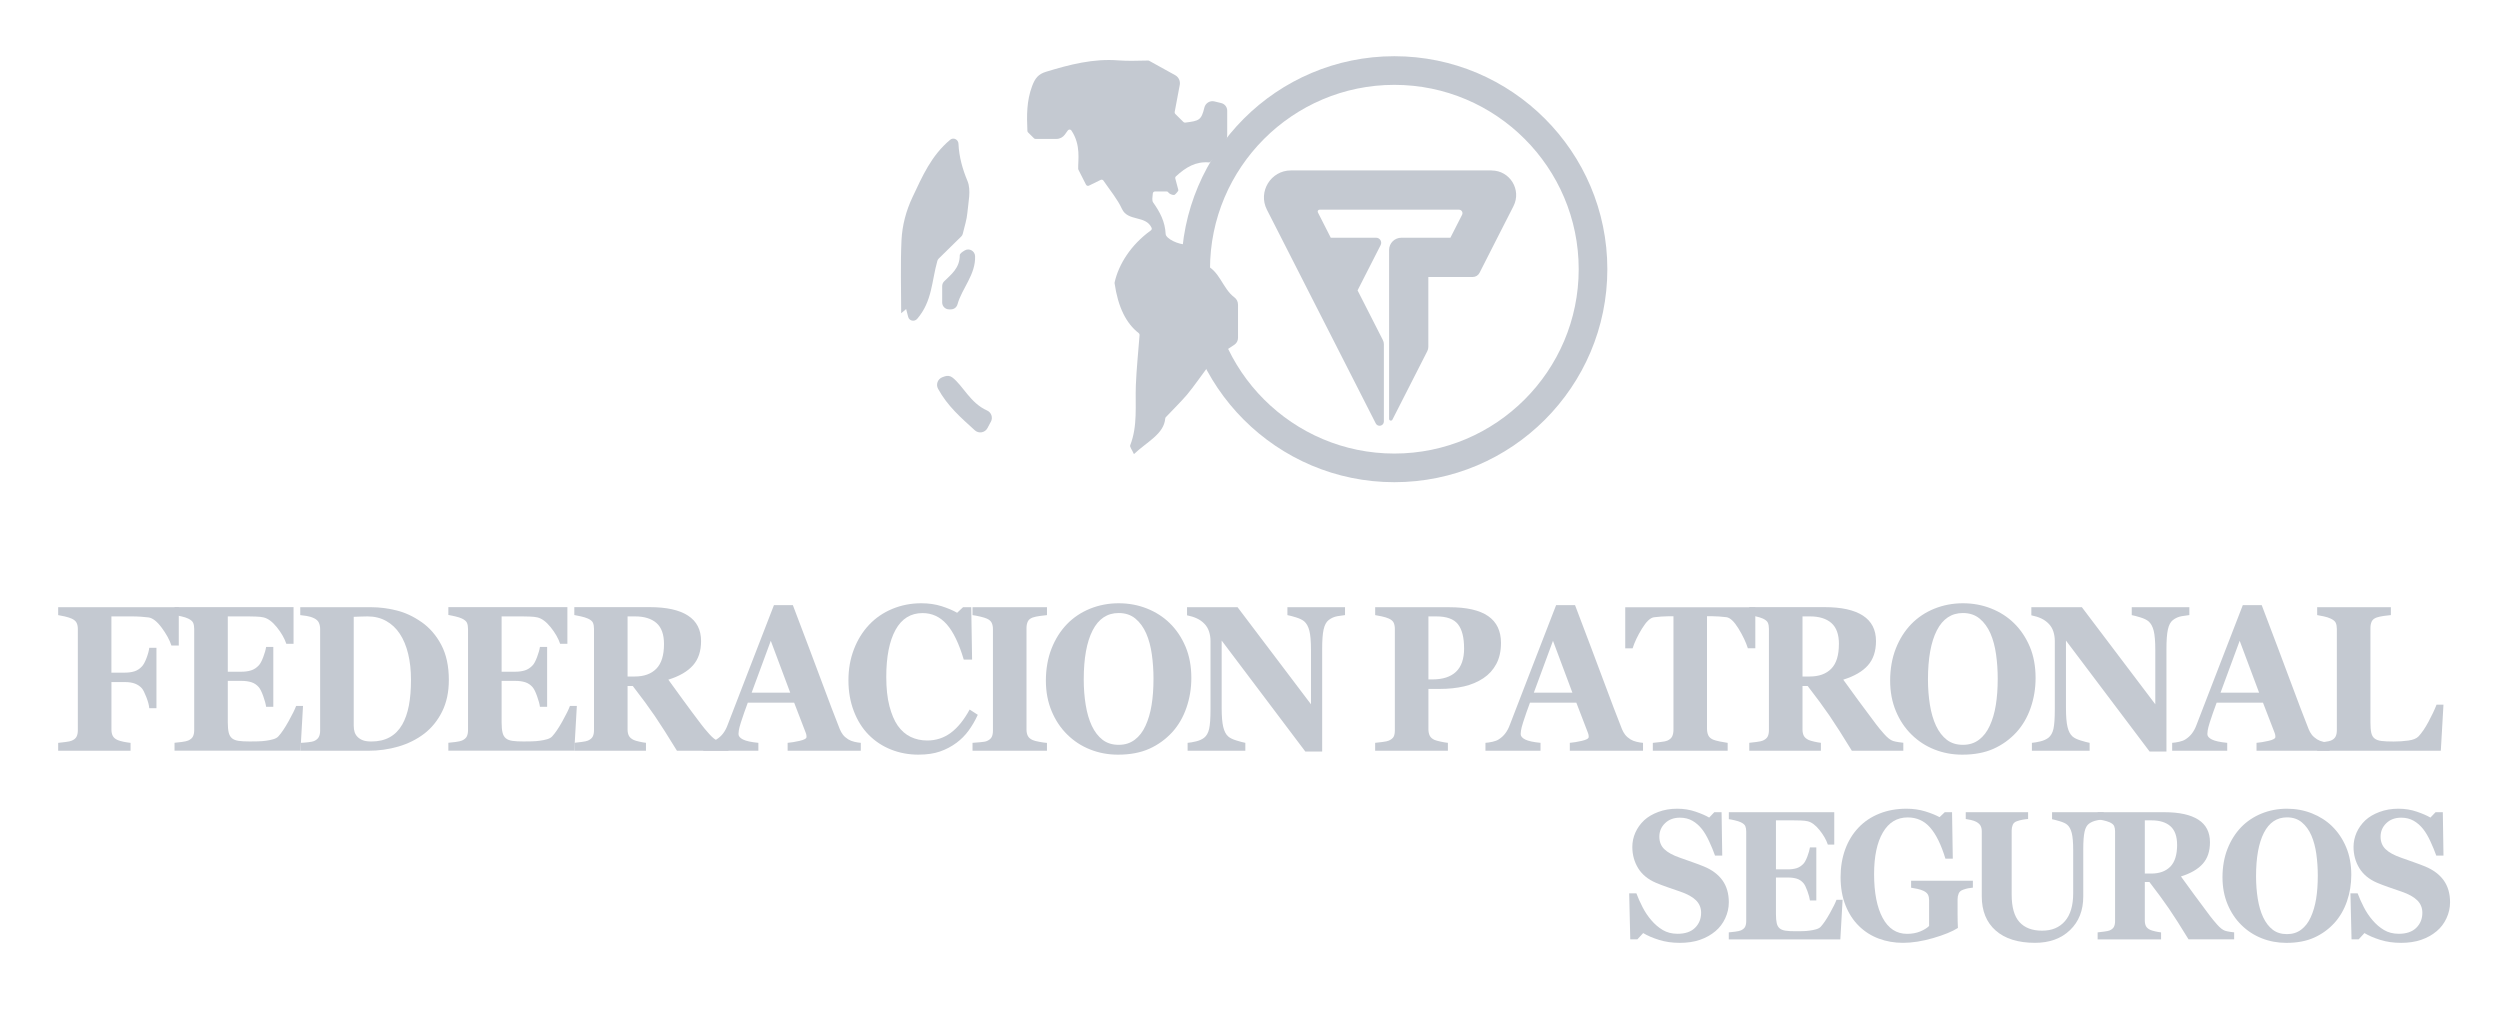 <svg width="171" height="70" viewBox="0 0 171 70" fill="none" xmlns="http://www.w3.org/2000/svg">
<path d="M12.229 44.155H11.725C11.601 43.773 11.379 43.369 11.062 42.938C10.746 42.509 10.445 42.273 10.161 42.232C10.031 42.213 9.86 42.198 9.643 42.183C9.427 42.168 9.229 42.162 9.049 42.162H7.62V46.009H8.533C8.793 46.009 9.017 45.977 9.207 45.915C9.397 45.853 9.564 45.74 9.711 45.58C9.818 45.465 9.924 45.273 10.025 45.002C10.127 44.733 10.187 44.5 10.21 44.308H10.701V48.439H10.21C10.193 48.232 10.125 47.98 10.008 47.68C9.892 47.383 9.792 47.185 9.711 47.089C9.585 46.943 9.427 46.834 9.233 46.76C9.039 46.687 8.806 46.653 8.535 46.653H7.622V49.905C7.622 50.071 7.652 50.214 7.711 50.33C7.769 50.449 7.88 50.545 8.044 50.618C8.138 50.66 8.269 50.697 8.435 50.733C8.601 50.767 8.766 50.793 8.93 50.812V51.352H3.979V50.812C4.103 50.799 4.27 50.778 4.477 50.754C4.684 50.729 4.829 50.697 4.91 50.66C5.064 50.596 5.174 50.505 5.234 50.391C5.294 50.276 5.324 50.127 5.324 49.948V43.022C5.324 42.866 5.298 42.729 5.243 42.61C5.189 42.494 5.078 42.394 4.91 42.317C4.79 42.262 4.63 42.211 4.432 42.164C4.234 42.119 4.082 42.089 3.979 42.074V41.534H12.229V44.155Z" fill="#C4C9D1"/>
<path d="M20.077 44.037H19.586C19.46 43.664 19.245 43.288 18.939 42.906C18.632 42.524 18.329 42.3 18.026 42.23C17.896 42.198 17.715 42.179 17.486 42.172C17.254 42.164 17.064 42.16 16.913 42.16H15.581V45.945H16.526C16.763 45.945 16.979 45.915 17.173 45.855C17.367 45.795 17.544 45.68 17.704 45.508C17.804 45.403 17.903 45.215 18.005 44.948C18.107 44.681 18.173 44.447 18.203 44.249H18.694V48.345H18.203C18.176 48.151 18.11 47.908 18.005 47.614C17.9 47.321 17.798 47.12 17.704 47.008C17.561 46.843 17.393 46.728 17.2 46.666C17.006 46.604 16.782 46.572 16.526 46.572H15.581V49.402C15.581 49.698 15.602 49.931 15.643 50.104C15.685 50.278 15.76 50.409 15.873 50.502C15.98 50.59 16.129 50.646 16.317 50.675C16.505 50.703 16.761 50.716 17.083 50.716C17.233 50.716 17.414 50.714 17.627 50.709C17.838 50.705 18.024 50.69 18.184 50.667C18.364 50.645 18.534 50.609 18.692 50.564C18.85 50.518 18.967 50.451 19.044 50.364C19.251 50.138 19.484 49.794 19.742 49.329C20 48.866 20.171 48.518 20.254 48.288H20.726L20.551 51.346H11.938V50.806C12.058 50.797 12.222 50.778 12.429 50.752C12.636 50.724 12.783 50.691 12.869 50.654C13.033 50.581 13.144 50.486 13.198 50.373C13.255 50.261 13.283 50.117 13.283 49.941V43.015C13.283 42.849 13.259 42.712 13.212 42.603C13.165 42.494 13.05 42.396 12.869 42.309C12.756 42.255 12.6 42.204 12.397 42.157C12.194 42.111 12.041 42.081 11.938 42.066V41.526H20.079V44.031L20.077 44.037Z" fill="#C4C9D1"/>
<path d="M28.825 42.542C29.386 42.934 29.839 43.457 30.184 44.11C30.528 44.763 30.701 45.561 30.701 46.508C30.701 47.338 30.547 48.06 30.238 48.678C29.93 49.293 29.521 49.798 29.011 50.189C28.494 50.581 27.906 50.872 27.248 51.064C26.589 51.256 25.9 51.352 25.179 51.352H20.552V50.812C20.689 50.808 20.862 50.793 21.069 50.771C21.276 50.748 21.413 50.72 21.483 50.688C21.637 50.618 21.747 50.526 21.807 50.407C21.867 50.291 21.897 50.148 21.897 49.982V43.022C21.897 42.866 21.869 42.723 21.812 42.597C21.756 42.471 21.647 42.367 21.483 42.288C21.319 42.209 21.146 42.157 20.962 42.129C20.777 42.1 20.636 42.081 20.538 42.074V41.534H25.424C25.945 41.534 26.504 41.605 27.101 41.748C27.696 41.891 28.27 42.157 28.823 42.544L28.825 42.542ZM27.504 49.579C27.714 49.21 27.869 48.772 27.967 48.262C28.064 47.752 28.111 47.165 28.111 46.5C28.111 45.836 28.047 45.256 27.918 44.722C27.788 44.187 27.598 43.73 27.347 43.352C27.097 42.974 26.785 42.68 26.412 42.473C26.039 42.266 25.614 42.162 25.14 42.162C24.989 42.162 24.818 42.166 24.626 42.174C24.434 42.181 24.291 42.187 24.195 42.191V49.641C24.195 49.807 24.216 49.954 24.257 50.08C24.299 50.206 24.368 50.319 24.468 50.415C24.568 50.511 24.688 50.586 24.833 50.639C24.978 50.692 25.166 50.718 25.399 50.718C25.887 50.718 26.305 50.622 26.655 50.428C27.005 50.234 27.287 49.95 27.502 49.577L27.504 49.579Z" fill="#C4C9D1"/>
<path d="M38.807 44.037H38.315C38.189 43.664 37.975 43.288 37.668 42.906C37.361 42.524 37.058 42.3 36.755 42.23C36.625 42.198 36.445 42.179 36.215 42.172C35.984 42.164 35.794 42.16 35.643 42.16H34.31V45.945H35.255C35.492 45.945 35.709 45.915 35.903 45.855C36.097 45.795 36.273 45.68 36.433 45.508C36.533 45.403 36.633 45.215 36.734 44.948C36.836 44.681 36.902 44.447 36.932 44.249H37.423V48.345H36.932C36.906 48.151 36.84 47.908 36.734 47.614C36.629 47.321 36.528 47.12 36.433 47.008C36.29 46.843 36.123 46.728 35.929 46.666C35.735 46.604 35.511 46.572 35.255 46.572H34.31V49.402C34.31 49.698 34.331 49.931 34.373 50.104C34.414 50.278 34.489 50.409 34.602 50.502C34.709 50.59 34.858 50.646 35.046 50.675C35.235 50.703 35.49 50.716 35.812 50.716C35.963 50.716 36.144 50.714 36.356 50.709C36.567 50.705 36.753 50.69 36.913 50.667C37.094 50.645 37.263 50.609 37.422 50.564C37.58 50.518 37.696 50.451 37.773 50.364C37.98 50.138 38.214 49.794 38.472 49.329C38.73 48.866 38.901 48.518 38.983 48.288H39.456L39.281 51.346H30.667V50.806C30.787 50.797 30.951 50.778 31.158 50.752C31.365 50.724 31.512 50.691 31.599 50.654C31.762 50.581 31.873 50.486 31.928 50.373C31.984 50.261 32.013 50.117 32.013 49.941V43.015C32.013 42.849 31.988 42.712 31.941 42.603C31.894 42.494 31.779 42.396 31.599 42.309C31.486 42.255 31.329 42.204 31.126 42.157C30.923 42.111 30.77 42.081 30.667 42.066V41.526H38.809V44.031L38.807 44.037Z" fill="#C4C9D1"/>
<path d="M49.826 51.35H46.303C45.695 50.355 45.189 49.56 44.786 48.969C44.383 48.379 43.883 47.697 43.282 46.922H42.926V49.903C42.926 50.069 42.957 50.21 43.015 50.325C43.073 50.439 43.184 50.537 43.348 50.614C43.429 50.652 43.559 50.69 43.734 50.729C43.909 50.769 44.058 50.795 44.184 50.808V51.348H39.285V50.808C39.409 50.795 39.575 50.774 39.78 50.75C39.985 50.725 40.13 50.693 40.216 50.656C40.38 50.582 40.491 50.488 40.546 50.375C40.602 50.263 40.63 50.119 40.63 49.943V43.017C40.63 42.851 40.606 42.712 40.559 42.601C40.512 42.49 40.397 42.394 40.216 42.311C40.079 42.251 39.915 42.2 39.727 42.159C39.539 42.117 39.392 42.087 39.283 42.068V41.528H44.434C45.586 41.528 46.461 41.72 47.057 42.106C47.654 42.492 47.953 43.073 47.953 43.852C47.953 44.539 47.769 45.093 47.4 45.51C47.031 45.928 46.468 46.254 45.714 46.489C46.007 46.896 46.35 47.366 46.739 47.901C47.129 48.435 47.535 48.983 47.959 49.54C48.093 49.72 48.275 49.941 48.507 50.2C48.738 50.462 48.941 50.622 49.118 50.68C49.218 50.712 49.344 50.74 49.497 50.763C49.649 50.786 49.758 50.801 49.824 50.804V51.345L49.826 51.35ZM45.418 44.052C45.418 43.397 45.247 42.919 44.904 42.616C44.562 42.315 44.073 42.162 43.438 42.162H42.926V46.273H43.418C44.052 46.273 44.543 46.096 44.893 45.74C45.243 45.384 45.418 44.822 45.418 44.052Z" fill="#C4C9D1"/>
<path d="M58.876 51.35H53.874V50.81C54.107 50.791 54.38 50.746 54.695 50.675C55.009 50.603 55.167 50.515 55.167 50.407C55.167 50.37 55.163 50.33 55.157 50.283C55.152 50.236 55.133 50.174 55.103 50.097L54.32 48.062H51.149C51.075 48.251 50.996 48.473 50.908 48.727C50.82 48.981 50.744 49.207 50.68 49.404C50.599 49.662 50.55 49.85 50.535 49.965C50.52 50.08 50.513 50.161 50.513 50.208C50.513 50.357 50.616 50.481 50.827 50.584C51.038 50.688 51.384 50.763 51.872 50.81V51.35H48.106V50.81C48.249 50.801 48.409 50.776 48.587 50.737C48.766 50.697 48.907 50.643 49.011 50.575C49.188 50.464 49.338 50.328 49.461 50.166C49.583 50.005 49.687 49.815 49.767 49.593C50.268 48.296 50.769 46.997 51.271 45.697C51.774 44.396 52.329 42.962 52.937 41.393H54.232C55.077 43.615 55.739 45.373 56.219 46.664C56.697 47.955 57.105 49.026 57.442 49.875C57.499 50.014 57.57 50.138 57.655 50.253C57.742 50.366 57.864 50.473 58.024 50.575C58.144 50.648 58.285 50.705 58.445 50.74C58.605 50.778 58.75 50.801 58.878 50.81V51.35H58.876ZM54.051 47.379L52.722 43.83L51.412 47.379H54.051Z" fill="#C4C9D1"/>
<path d="M62.834 51.619C62.16 51.619 61.53 51.503 60.945 51.269C60.358 51.036 59.847 50.697 59.411 50.255C58.984 49.82 58.647 49.284 58.402 48.644C58.156 48.004 58.033 47.302 58.033 46.534C58.033 45.766 58.157 45.066 58.406 44.417C58.654 43.768 59.002 43.207 59.45 42.731C59.891 42.264 60.42 41.903 61.037 41.647C61.654 41.391 62.315 41.263 63.017 41.263C63.525 41.263 63.99 41.331 64.407 41.464C64.825 41.598 65.179 41.748 65.469 41.914L65.87 41.534H66.433L66.491 45.117H65.921C65.597 44.022 65.209 43.216 64.758 42.704C64.306 42.191 63.755 41.935 63.103 41.935C62.294 41.935 61.677 42.317 61.255 43.081C60.834 43.845 60.621 44.918 60.621 46.299C60.621 47.08 60.693 47.746 60.837 48.298C60.982 48.849 61.17 49.295 61.404 49.632C61.654 49.984 61.95 50.242 62.29 50.404C62.631 50.567 63.007 50.65 63.421 50.65C64.024 50.65 64.562 50.475 65.034 50.125C65.507 49.775 65.936 49.244 66.323 48.533L66.88 48.892C66.694 49.299 66.483 49.662 66.246 49.982C66.009 50.304 65.734 50.579 65.424 50.808C65.083 51.062 64.707 51.26 64.295 51.403C63.882 51.546 63.397 51.617 62.836 51.617L62.834 51.619Z" fill="#C4C9D1"/>
<path d="M71.614 51.35H66.521V50.81C66.638 50.801 66.809 50.788 67.035 50.769C67.261 50.75 67.417 50.724 67.503 50.686C67.663 50.616 67.772 50.526 67.831 50.413C67.889 50.3 67.917 50.155 67.917 49.98V43.021C67.917 42.864 67.889 42.725 67.833 42.605C67.776 42.484 67.667 42.388 67.503 42.315C67.4 42.268 67.247 42.221 67.044 42.174C66.841 42.125 66.666 42.093 66.521 42.074V41.534H71.614V42.074C71.484 42.087 71.322 42.108 71.128 42.132C70.934 42.157 70.77 42.194 70.635 42.239C70.468 42.3 70.355 42.394 70.298 42.52C70.242 42.646 70.213 42.791 70.213 42.953V49.907C70.213 50.072 70.244 50.215 70.302 50.332C70.36 50.451 70.471 50.547 70.635 50.62C70.725 50.661 70.876 50.703 71.085 50.74C71.294 50.78 71.471 50.804 71.612 50.814V51.354L71.614 51.35Z" fill="#C4C9D1"/>
<path d="M80.011 42.625C80.465 43.068 80.824 43.604 81.09 44.231C81.355 44.857 81.487 45.572 81.487 46.376C81.487 47.091 81.374 47.771 81.15 48.416C80.926 49.062 80.602 49.619 80.179 50.084C79.734 50.567 79.211 50.946 78.613 51.215C78.012 51.484 77.299 51.619 76.471 51.619C75.803 51.619 75.171 51.503 74.574 51.267C73.977 51.032 73.454 50.692 73.001 50.244C72.553 49.805 72.195 49.273 71.934 48.646C71.67 48.019 71.538 47.319 71.538 46.549C71.538 45.779 71.666 45.019 71.924 44.366C72.18 43.713 72.534 43.154 72.982 42.689C73.426 42.232 73.953 41.882 74.565 41.633C75.176 41.387 75.826 41.263 76.516 41.263C77.207 41.263 77.847 41.383 78.449 41.622C79.051 41.861 79.573 42.196 80.011 42.625ZM78.349 49.653C78.543 49.233 78.684 48.757 78.769 48.224C78.856 47.694 78.899 47.093 78.899 46.423C78.899 45.855 78.861 45.301 78.786 44.763C78.711 44.225 78.583 43.745 78.4 43.325C78.214 42.906 77.969 42.567 77.662 42.313C77.356 42.059 76.974 41.931 76.516 41.931C75.735 41.931 75.142 42.326 74.736 43.118C74.329 43.911 74.128 45.031 74.128 46.476C74.128 47.091 74.173 47.671 74.262 48.215C74.35 48.761 74.489 49.237 74.679 49.643C74.873 50.054 75.12 50.373 75.417 50.603C75.715 50.831 76.082 50.946 76.516 50.946C76.951 50.946 77.31 50.831 77.617 50.599C77.924 50.368 78.167 50.052 78.349 49.651V49.653Z" fill="#C4C9D1"/>
<path d="M92.001 42.072C91.881 42.085 91.708 42.112 91.484 42.147C91.26 42.185 91.057 42.273 90.876 42.416C90.716 42.541 90.603 42.755 90.535 43.056C90.468 43.359 90.436 43.802 90.436 44.389V51.405H89.284L83.562 43.815V48.422C83.562 48.994 83.598 49.429 83.67 49.726C83.741 50.023 83.856 50.242 84.016 50.379C84.133 50.481 84.317 50.571 84.573 50.65C84.829 50.729 85.031 50.782 85.181 50.81V51.35H81.233V50.81C81.4 50.797 81.594 50.763 81.812 50.71C82.031 50.658 82.213 50.575 82.358 50.466C82.526 50.332 82.642 50.131 82.704 49.86C82.766 49.591 82.799 49.137 82.799 48.499V43.85C82.799 43.619 82.765 43.403 82.699 43.197C82.631 42.992 82.527 42.815 82.384 42.669C82.234 42.512 82.059 42.388 81.863 42.298C81.667 42.208 81.443 42.138 81.193 42.087V41.534H84.65L89.671 48.173V44.46C89.671 43.871 89.634 43.431 89.561 43.143C89.487 42.855 89.37 42.642 89.21 42.503C89.086 42.398 88.9 42.307 88.653 42.23C88.407 42.153 88.209 42.102 88.059 42.074V41.534H91.999V42.074L92.001 42.072Z" fill="#C4C9D1"/>
<path d="M102.667 43.988C102.667 44.541 102.559 45.017 102.347 45.416C102.134 45.815 101.839 46.139 101.464 46.389C101.076 46.647 100.632 46.835 100.134 46.95C99.635 47.065 99.076 47.123 98.455 47.123H97.704V49.884C97.704 50.05 97.734 50.195 97.792 50.317C97.851 50.439 97.962 50.537 98.125 50.611C98.212 50.648 98.351 50.686 98.545 50.727C98.739 50.769 98.903 50.797 99.036 50.81V51.35H94.06V50.81C94.184 50.797 94.352 50.776 94.559 50.752C94.766 50.727 94.911 50.695 94.994 50.658C95.161 50.584 95.272 50.494 95.327 50.389C95.382 50.283 95.408 50.135 95.408 49.946V43.021C95.408 42.859 95.382 42.719 95.331 42.603C95.278 42.484 95.167 42.386 94.994 42.309C94.873 42.255 94.712 42.204 94.512 42.16C94.311 42.117 94.162 42.087 94.062 42.074V41.534H99.129C100.316 41.534 101.202 41.735 101.788 42.14C102.375 42.544 102.669 43.16 102.669 43.99L102.667 43.988ZM100.143 44.342C100.143 43.604 100.004 43.056 99.725 42.699C99.447 42.341 98.952 42.162 98.24 42.162H97.704V46.472H97.977C98.684 46.472 99.223 46.299 99.591 45.949C99.96 45.601 100.145 45.064 100.145 44.34L100.143 44.342Z" fill="#C4C9D1"/>
<path d="M112.378 51.35H107.375V50.81C107.609 50.791 107.882 50.746 108.196 50.675C108.51 50.603 108.668 50.515 108.668 50.407C108.668 50.37 108.665 50.33 108.659 50.283C108.653 50.236 108.634 50.174 108.604 50.097L107.821 48.062H104.65C104.577 48.251 104.498 48.473 104.409 48.727C104.321 48.981 104.246 49.207 104.182 49.404C104.101 49.662 104.052 49.85 104.037 49.965C104.022 50.08 104.014 50.161 104.014 50.208C104.014 50.357 104.118 50.481 104.327 50.584C104.535 50.688 104.884 50.763 105.371 50.81V51.35H101.605V50.81C101.748 50.801 101.908 50.776 102.087 50.737C102.266 50.697 102.407 50.643 102.51 50.575C102.687 50.464 102.838 50.328 102.96 50.166C103.083 50.005 103.186 49.815 103.267 49.593C103.768 48.296 104.268 46.997 104.771 45.697C105.273 44.396 105.828 42.962 106.438 41.393H107.733C108.578 43.615 109.24 45.373 109.72 46.664C110.198 47.955 110.607 49.026 110.944 49.875C111 50.014 111.072 50.138 111.158 50.253C111.245 50.366 111.367 50.473 111.527 50.575C111.648 50.648 111.789 50.705 111.949 50.74C112.109 50.778 112.252 50.801 112.382 50.81V51.35H112.378ZM107.552 47.379L106.224 43.83L104.914 47.379H107.552Z" fill="#C4C9D1"/>
<path d="M120.058 44.342H119.554C119.42 43.922 119.206 43.472 118.912 42.992C118.617 42.512 118.346 42.255 118.095 42.217C117.958 42.198 117.787 42.183 117.585 42.168C117.382 42.155 117.209 42.147 117.062 42.147H116.759V49.848C116.759 50.014 116.787 50.161 116.844 50.289C116.9 50.417 117.009 50.517 117.175 50.59C117.275 50.631 117.427 50.675 117.638 50.718C117.847 50.761 118.026 50.793 118.172 50.812V51.352H113.053V50.812C113.178 50.799 113.355 50.778 113.58 50.754C113.806 50.729 113.961 50.697 114.043 50.66C114.211 50.586 114.324 50.486 114.38 50.362C114.437 50.238 114.465 50.089 114.465 49.92V42.151H114.162C114.015 42.151 113.84 42.159 113.639 42.172C113.435 42.185 113.266 42.202 113.129 42.221C112.878 42.258 112.607 42.516 112.312 42.996C112.016 43.476 111.804 43.926 111.67 44.346H111.166V41.536H120.064V44.346L120.058 44.342Z" fill="#C4C9D1"/>
<path d="M130.189 51.35H126.666C126.058 50.355 125.552 49.56 125.149 48.969C124.746 48.379 124.244 47.697 123.645 46.922H123.291V49.903C123.291 50.069 123.322 50.21 123.38 50.325C123.438 50.439 123.549 50.537 123.713 50.614C123.794 50.652 123.924 50.69 124.099 50.729C124.274 50.769 124.423 50.795 124.549 50.808V51.348H119.65V50.808C119.774 50.795 119.94 50.774 120.145 50.75C120.35 50.725 120.495 50.693 120.581 50.656C120.745 50.582 120.856 50.488 120.911 50.375C120.967 50.263 120.995 50.119 120.995 49.943V43.017C120.995 42.851 120.971 42.712 120.924 42.601C120.877 42.49 120.762 42.394 120.581 42.311C120.444 42.251 120.28 42.2 120.092 42.159C119.904 42.117 119.757 42.087 119.648 42.068V41.528H124.799C125.951 41.528 126.826 41.72 127.422 42.106C128.019 42.492 128.318 43.073 128.318 43.852C128.318 44.539 128.134 45.093 127.765 45.51C127.396 45.928 126.833 46.254 126.079 46.489C126.372 46.896 126.713 47.366 127.104 47.901C127.496 48.435 127.902 48.983 128.324 49.54C128.458 49.72 128.64 49.941 128.87 50.2C129.099 50.46 129.304 50.622 129.481 50.68C129.581 50.712 129.707 50.74 129.86 50.763C130.012 50.786 130.121 50.801 130.187 50.804V51.345L130.189 51.35ZM125.783 44.052C125.783 43.397 125.612 42.919 125.269 42.616C124.927 42.315 124.438 42.162 123.803 42.162H123.291V46.273H123.783C124.417 46.273 124.908 46.096 125.258 45.74C125.608 45.384 125.781 44.822 125.781 44.052H125.783Z" fill="#C4C9D1"/>
<path d="M137.758 42.625C138.212 43.068 138.571 43.604 138.837 44.231C139.102 44.857 139.234 45.572 139.234 46.376C139.234 47.091 139.121 47.771 138.897 48.416C138.673 49.062 138.349 49.619 137.926 50.084C137.482 50.567 136.959 50.946 136.36 51.215C135.76 51.484 135.046 51.619 134.218 51.619C133.55 51.619 132.918 51.503 132.321 51.267C131.725 51.032 131.202 50.692 130.748 50.244C130.3 49.805 129.942 49.273 129.681 48.646C129.417 48.019 129.286 47.319 129.286 46.549C129.286 45.779 129.414 45.019 129.671 44.366C129.927 43.713 130.281 43.154 130.729 42.689C131.173 42.232 131.7 41.882 132.312 41.633C132.924 41.387 133.573 41.263 134.264 41.263C134.954 41.263 135.594 41.383 136.196 41.622C136.799 41.861 137.32 42.196 137.758 42.625ZM136.095 49.653C136.289 49.233 136.43 48.757 136.514 48.224C136.601 47.694 136.644 47.093 136.644 46.423C136.644 45.855 136.607 45.301 136.531 44.763C136.456 44.225 136.328 43.745 136.146 43.325C135.959 42.906 135.715 42.567 135.408 42.313C135.101 42.059 134.719 41.931 134.262 41.931C133.481 41.931 132.888 42.326 132.481 43.118C132.075 43.911 131.873 45.031 131.873 46.476C131.873 47.091 131.919 47.671 132.007 48.215C132.095 48.761 132.235 49.237 132.425 49.643C132.619 50.054 132.865 50.373 133.163 50.603C133.46 50.831 133.827 50.946 134.262 50.946C134.696 50.946 135.056 50.831 135.363 50.599C135.669 50.368 135.912 50.052 136.095 49.651V49.653Z" fill="#C4C9D1"/>
<path d="M149.749 42.072C149.628 42.085 149.455 42.112 149.231 42.147C149.007 42.185 148.804 42.273 148.623 42.416C148.463 42.541 148.35 42.755 148.284 43.056C148.217 43.359 148.185 43.802 148.185 44.389V51.405H147.033L141.312 43.815V48.422C141.312 48.994 141.347 49.429 141.419 49.726C141.49 50.023 141.605 50.242 141.765 50.379C141.882 50.481 142.066 50.571 142.322 50.65C142.578 50.729 142.78 50.782 142.93 50.81V51.35H138.982V50.81C139.149 50.797 139.343 50.763 139.561 50.71C139.78 50.658 139.962 50.575 140.109 50.466C140.277 50.332 140.393 50.131 140.455 49.86C140.517 49.591 140.549 49.137 140.549 48.499V43.85C140.549 43.619 140.516 43.403 140.45 43.197C140.384 42.992 140.278 42.815 140.135 42.669C139.985 42.512 139.81 42.388 139.614 42.298C139.418 42.208 139.194 42.138 138.944 42.087V41.534H142.401L147.422 48.173V44.46C147.422 43.871 147.385 43.431 147.313 43.143C147.24 42.855 147.123 42.642 146.963 42.503C146.839 42.398 146.653 42.307 146.406 42.23C146.16 42.155 145.962 42.102 145.811 42.074V41.534H149.752V42.074L149.749 42.072Z" fill="#C4C9D1"/>
<path d="M159.348 51.35H154.346V50.81C154.579 50.791 154.852 50.746 155.167 50.675C155.481 50.603 155.637 50.515 155.637 50.407C155.637 50.37 155.633 50.33 155.628 50.283C155.622 50.236 155.603 50.174 155.573 50.097L154.788 48.062H151.619C151.546 48.251 151.465 48.473 151.378 48.727C151.29 48.981 151.214 49.207 151.15 49.404C151.07 49.662 151.021 49.85 151.006 49.965C150.991 50.08 150.983 50.161 150.983 50.208C150.983 50.357 151.088 50.481 151.297 50.584C151.506 50.688 151.854 50.763 152.342 50.81V51.35H148.576V50.81C148.717 50.801 148.879 50.776 149.058 50.737C149.237 50.697 149.378 50.643 149.481 50.575C149.658 50.464 149.809 50.328 149.931 50.166C150.053 50.005 150.157 49.815 150.238 49.593C150.738 48.296 151.239 46.997 151.741 45.697C152.244 44.396 152.799 42.962 153.407 41.393H154.702C155.547 43.615 156.209 45.373 156.689 46.664C157.167 47.955 157.576 49.026 157.913 49.875C157.969 50.014 158.039 50.138 158.125 50.253C158.212 50.366 158.334 50.473 158.494 50.575C158.614 50.648 158.756 50.705 158.914 50.74C159.074 50.778 159.219 50.801 159.348 50.81V51.35ZM154.523 47.379L153.194 43.83L151.884 47.379H154.523Z" fill="#C4C9D1"/>
<path d="M167.133 48.202L166.952 51.35H158.494V50.81C158.645 50.797 158.822 50.774 159.025 50.744C159.228 50.714 159.362 50.686 159.426 50.658C159.58 50.594 159.689 50.503 159.749 50.389C159.81 50.274 159.84 50.125 159.84 49.946V43.02C159.84 42.855 159.815 42.718 159.768 42.608C159.721 42.499 159.606 42.401 159.426 42.315C159.292 42.251 159.13 42.198 158.944 42.159C158.756 42.119 158.607 42.091 158.494 42.072V41.532H163.536V42.072C163.399 42.085 163.235 42.106 163.047 42.13C162.858 42.155 162.697 42.193 162.559 42.238C162.392 42.298 162.279 42.392 162.222 42.518C162.166 42.644 162.138 42.789 162.138 42.951V49.406C162.138 49.711 162.157 49.95 162.196 50.125C162.236 50.3 162.311 50.43 162.422 50.513C162.535 50.601 162.691 50.658 162.89 50.682C163.092 50.707 163.369 50.72 163.722 50.72C164.076 50.72 164.404 50.699 164.729 50.654C165.055 50.609 165.29 50.515 165.431 50.366C165.651 50.131 165.877 49.8 166.107 49.372C166.338 48.947 166.521 48.556 166.66 48.2H167.133V48.202Z" fill="#C4C9D1"/>
<path d="M114.875 64.49C114.378 64.49 113.915 64.424 113.484 64.291C113.053 64.157 112.69 64.001 112.393 63.822L111.997 64.251H111.51L111.437 61.106H111.93C112.041 61.406 112.182 61.72 112.353 62.053C112.524 62.386 112.724 62.682 112.95 62.943C113.183 63.218 113.445 63.44 113.733 63.613C114.021 63.785 114.359 63.871 114.745 63.871C115.265 63.871 115.663 63.736 115.94 63.463C116.217 63.19 116.356 62.847 116.356 62.435C116.356 62.096 116.239 61.81 116.004 61.579C115.769 61.347 115.406 61.148 114.913 60.98C114.591 60.869 114.297 60.768 114.028 60.674C113.759 60.58 113.505 60.484 113.268 60.384C112.722 60.151 112.315 59.817 112.05 59.385C111.785 58.95 111.651 58.466 111.651 57.93C111.651 57.591 111.719 57.264 111.858 56.951C111.997 56.639 112.197 56.356 112.46 56.106C112.713 55.873 113.036 55.683 113.43 55.536C113.823 55.389 114.252 55.316 114.713 55.316C115.174 55.316 115.586 55.383 115.98 55.519C116.373 55.654 116.684 55.788 116.907 55.923L117.258 55.556H117.756L117.801 58.523H117.308C117.194 58.203 117.06 57.877 116.904 57.542C116.749 57.209 116.586 56.93 116.413 56.71C116.224 56.473 116.01 56.283 115.765 56.142C115.52 56.001 115.234 55.929 114.905 55.929C114.493 55.929 114.154 56.053 113.893 56.304C113.631 56.554 113.499 56.863 113.499 57.231C113.499 57.58 113.612 57.864 113.84 58.084C114.068 58.306 114.421 58.5 114.903 58.667C115.185 58.769 115.475 58.873 115.769 58.974C116.062 59.076 116.326 59.176 116.554 59.27C117.109 59.499 117.529 59.816 117.818 60.218C118.106 60.621 118.251 61.122 118.251 61.718C118.251 62.095 118.168 62.46 118.005 62.812C117.841 63.164 117.619 63.455 117.34 63.689C117.035 63.947 116.682 64.144 116.281 64.283C115.88 64.423 115.411 64.492 114.877 64.492L114.875 64.49Z" fill="#C4C9D1"/>
<path d="M125.461 57.773H125.025C124.914 57.444 124.724 57.109 124.451 56.772C124.18 56.434 123.911 56.236 123.643 56.174C123.529 56.146 123.369 56.129 123.165 56.121C122.96 56.115 122.793 56.112 122.657 56.112H121.475V59.464H122.313C122.524 59.464 122.714 59.437 122.887 59.385C123.06 59.332 123.216 59.228 123.357 59.078C123.446 58.984 123.534 58.818 123.625 58.581C123.715 58.344 123.773 58.137 123.8 57.962H124.236V61.59H123.8C123.777 61.419 123.719 61.203 123.625 60.945C123.531 60.685 123.442 60.506 123.357 60.408C123.231 60.261 123.083 60.16 122.91 60.105C122.738 60.051 122.539 60.023 122.313 60.023H121.475V62.529C121.475 62.791 121.494 62.998 121.53 63.152C121.566 63.307 121.634 63.423 121.733 63.504C121.829 63.581 121.959 63.632 122.127 63.658C122.294 63.685 122.52 63.696 122.806 63.696C122.94 63.696 123.1 63.694 123.288 63.691C123.476 63.687 123.64 63.674 123.781 63.653C123.941 63.632 124.091 63.602 124.231 63.561C124.37 63.519 124.475 63.461 124.543 63.384C124.726 63.184 124.933 62.877 125.162 62.467C125.392 62.057 125.542 61.75 125.616 61.545H126.034L125.879 64.253H118.248V63.775C118.355 63.768 118.5 63.751 118.684 63.726C118.867 63.702 118.997 63.674 119.074 63.64C119.219 63.574 119.317 63.491 119.366 63.391C119.415 63.291 119.441 63.164 119.441 63.007V56.872C119.441 56.725 119.42 56.603 119.379 56.507C119.337 56.411 119.236 56.324 119.076 56.245C118.976 56.196 118.837 56.151 118.658 56.11C118.479 56.068 118.344 56.042 118.252 56.031V55.553H125.463V57.772L125.461 57.773Z" fill="#C4C9D1"/>
<path d="M134.941 60.715C134.822 60.726 134.717 60.741 134.625 60.758C134.532 60.775 134.418 60.807 134.28 60.856C134.124 60.909 134.021 60.997 133.972 61.12C133.923 61.242 133.898 61.37 133.898 61.505V62.516C133.898 62.721 133.9 62.885 133.904 63.009C133.908 63.133 133.913 63.288 133.921 63.472C133.539 63.717 132.974 63.948 132.227 64.165C131.48 64.381 130.793 64.49 130.166 64.49C129.577 64.49 129.026 64.394 128.51 64.202C127.994 64.01 127.541 63.722 127.151 63.339C126.762 62.958 126.455 62.486 126.231 61.921C126.007 61.357 125.896 60.711 125.896 59.983C125.896 59.304 126.001 58.677 126.21 58.099C126.421 57.523 126.724 57.026 127.121 56.609C127.511 56.196 127.985 55.877 128.546 55.653C129.107 55.427 129.726 55.316 130.407 55.316C130.87 55.316 131.297 55.378 131.691 55.5C132.084 55.622 132.41 55.754 132.666 55.893L133.021 55.556H133.52L133.571 58.731H133.066C132.777 57.777 132.428 57.07 132.024 56.607C131.619 56.144 131.107 55.912 130.486 55.912C129.752 55.912 129.186 56.257 128.787 56.944C128.388 57.63 128.188 58.577 128.188 59.783C128.188 61.063 128.384 62.065 128.775 62.789C129.167 63.514 129.722 63.875 130.441 63.875C130.778 63.875 131.077 63.82 131.339 63.713C131.6 63.606 131.804 63.48 131.95 63.337V61.571C131.95 61.425 131.926 61.3 131.875 61.201C131.824 61.101 131.726 61.014 131.578 60.939C131.463 60.883 131.32 60.836 131.149 60.798C130.977 60.76 130.834 60.734 130.72 60.719V60.241H134.945V60.719L134.941 60.715Z" fill="#C4C9D1"/>
<path d="M143.894 56.033C143.783 56.044 143.623 56.072 143.416 56.115C143.209 56.159 143.032 56.232 142.89 56.339C142.746 56.441 142.642 56.626 142.584 56.891C142.525 57.156 142.495 57.555 142.495 58.086V61.321C142.495 62.273 142.194 63.039 141.59 63.619C140.986 64.199 140.188 64.489 139.194 64.489C138.037 64.489 137.139 64.208 136.505 63.649C135.871 63.088 135.553 62.309 135.553 61.308V56.859C135.553 56.716 135.526 56.593 135.475 56.492C135.425 56.39 135.325 56.298 135.18 56.215C135.08 56.163 134.958 56.119 134.813 56.087C134.668 56.055 134.549 56.033 134.457 56.02V55.555H138.722V56.02C138.6 56.027 138.475 56.044 138.349 56.067C138.223 56.089 138.095 56.123 137.965 56.168C137.82 56.217 137.723 56.298 137.674 56.413C137.625 56.528 137.598 56.656 137.598 56.799V61.188C137.598 62.049 137.775 62.676 138.131 63.069C138.485 63.461 139 63.658 139.676 63.658C140.352 63.658 140.862 63.442 141.24 63.009C141.618 62.576 141.806 61.938 141.806 61.097V58.15C141.806 57.627 141.773 57.235 141.707 56.976C141.639 56.716 141.537 56.529 141.4 56.415C141.3 56.324 141.127 56.243 140.881 56.17C140.634 56.097 140.461 56.051 140.361 56.035V55.556H143.892V56.035L143.894 56.033Z" fill="#C4C9D1"/>
<path d="M152.818 64.251H149.696C149.157 63.369 148.709 62.667 148.352 62.144C147.994 61.62 147.55 61.016 147.019 60.329H146.705V62.972C146.705 63.118 146.732 63.243 146.782 63.346C146.833 63.45 146.933 63.534 147.078 63.604C147.151 63.638 147.264 63.67 147.418 63.706C147.573 63.741 147.706 63.764 147.817 63.775V64.253H143.478V63.775C143.589 63.764 143.733 63.745 143.916 63.722C144.099 63.7 144.227 63.672 144.304 63.64C144.449 63.574 144.547 63.491 144.595 63.391C144.644 63.291 144.671 63.164 144.671 63.007V56.872C144.671 56.725 144.65 56.603 144.609 56.505C144.567 56.407 144.466 56.321 144.306 56.247C144.183 56.194 144.038 56.149 143.873 56.112C143.707 56.074 143.575 56.048 143.479 56.033V55.555H148.043C149.063 55.555 149.839 55.726 150.368 56.067C150.896 56.407 151.162 56.923 151.162 57.614C151.162 58.223 150.998 58.713 150.671 59.081C150.343 59.45 149.846 59.74 149.176 59.949C149.436 60.309 149.739 60.724 150.085 61.199C150.432 61.673 150.791 62.157 151.165 62.652C151.284 62.812 151.446 63.005 151.649 63.237C151.854 63.468 152.035 63.61 152.191 63.662C152.28 63.691 152.391 63.715 152.526 63.736C152.662 63.756 152.758 63.77 152.816 63.773V64.251H152.818ZM148.913 57.785C148.913 57.205 148.76 56.782 148.457 56.513C148.154 56.245 147.721 56.112 147.159 56.112H146.705V59.752H147.142C147.705 59.752 148.139 59.593 148.45 59.279C148.758 58.965 148.915 58.466 148.915 57.783L148.913 57.785Z" fill="#C4C9D1"/>
<path d="M159.522 56.524C159.922 56.915 160.241 57.39 160.476 57.947C160.711 58.504 160.828 59.136 160.828 59.847C160.828 60.482 160.728 61.084 160.53 61.656C160.331 62.228 160.045 62.719 159.67 63.133C159.277 63.562 158.814 63.896 158.283 64.135C157.753 64.374 157.12 64.492 156.386 64.492C155.793 64.492 155.234 64.389 154.706 64.18C154.177 63.971 153.714 63.67 153.313 63.273C152.916 62.885 152.6 62.413 152.368 61.858C152.135 61.302 152.018 60.683 152.018 60C152.018 59.317 152.131 58.645 152.359 58.065C152.586 57.487 152.899 56.992 153.296 56.578C153.689 56.174 154.156 55.863 154.698 55.643C155.238 55.425 155.814 55.316 156.426 55.316C157.037 55.316 157.604 55.423 158.136 55.634C158.669 55.846 159.132 56.142 159.522 56.522V56.524ZM158.05 62.748C158.221 62.375 158.345 61.953 158.423 61.483C158.5 61.012 158.537 60.48 158.537 59.887C158.537 59.385 158.503 58.893 158.438 58.417C158.372 57.941 158.257 57.516 158.097 57.143C157.933 56.77 157.715 56.471 157.444 56.247C157.173 56.021 156.834 55.908 156.429 55.908C155.737 55.908 155.212 56.26 154.852 56.961C154.493 57.663 154.314 58.654 154.314 59.934C154.314 60.478 154.354 60.992 154.431 61.475C154.51 61.959 154.632 62.381 154.8 62.74C154.971 63.103 155.189 63.388 155.453 63.591C155.716 63.794 156.042 63.894 156.428 63.894C156.813 63.894 157.131 63.792 157.402 63.587C157.673 63.382 157.89 63.102 158.05 62.746V62.748Z" fill="#C4C9D1"/>
<path d="M164.21 64.49C163.713 64.49 163.25 64.424 162.819 64.291C162.39 64.159 162.025 64.001 161.727 63.822L161.332 64.251H160.845L160.77 61.106H161.263C161.374 61.406 161.515 61.72 161.686 62.053C161.857 62.386 162.057 62.682 162.283 62.943C162.516 63.218 162.778 63.44 163.066 63.613C163.354 63.785 163.692 63.871 164.078 63.871C164.598 63.871 164.996 63.736 165.273 63.463C165.55 63.19 165.689 62.847 165.689 62.435C165.689 62.096 165.572 61.81 165.337 61.579C165.102 61.347 164.739 61.148 164.246 60.98C163.924 60.869 163.628 60.768 163.359 60.674C163.09 60.58 162.836 60.484 162.599 60.384C162.053 60.151 161.647 59.817 161.381 59.385C161.116 58.95 160.982 58.466 160.982 57.93C160.982 57.591 161.052 57.264 161.189 56.951C161.327 56.639 161.528 56.356 161.791 56.106C162.044 55.873 162.367 55.683 162.761 55.536C163.154 55.389 163.583 55.316 164.044 55.316C164.505 55.316 164.917 55.383 165.311 55.519C165.704 55.654 166.015 55.788 166.24 55.923L166.591 55.556H167.089L167.134 58.523H166.641C166.527 58.203 166.393 57.877 166.237 57.542C166.081 57.207 165.919 56.93 165.746 56.71C165.559 56.473 165.343 56.283 165.098 56.142C164.853 56.001 164.567 55.929 164.238 55.929C163.826 55.929 163.487 56.053 163.226 56.304C162.964 56.554 162.832 56.863 162.832 57.231C162.832 57.58 162.947 57.864 163.173 58.084C163.401 58.306 163.754 58.5 164.236 58.667C164.518 58.769 164.808 58.873 165.102 58.974C165.395 59.076 165.657 59.176 165.887 59.27C166.44 59.499 166.862 59.816 167.151 60.218C167.439 60.621 167.584 61.122 167.584 61.718C167.584 62.095 167.501 62.46 167.338 62.812C167.174 63.164 166.952 63.455 166.673 63.689C166.367 63.947 166.015 64.144 165.612 64.283C165.211 64.423 164.742 64.492 164.208 64.492L164.21 64.49Z" fill="#C4C9D1"/>
<path d="M82.755 24.814C82.766 24.859 82.757 24.904 82.729 24.942C82.328 25.473 81.603 26.514 81.201 26.986C80.787 27.471 80.327 27.919 79.742 28.535C79.719 28.559 79.706 28.591 79.703 28.623C79.61 29.694 78.472 30.2 77.561 31.061C77.427 30.756 77.263 30.566 77.307 30.454C77.828 29.12 77.64 27.727 77.692 26.354C77.734 25.266 77.849 24.18 77.947 22.915C77.95 22.866 77.93 22.817 77.89 22.787C77.026 22.117 76.475 21.009 76.238 19.377C76.234 19.356 76.236 19.336 76.24 19.315C76.514 18.084 77.352 16.744 78.716 15.762C78.773 15.722 78.797 15.645 78.769 15.583C78.37 14.708 77.145 15.169 76.74 14.286C76.433 13.62 75.942 13.037 75.476 12.355C75.434 12.293 75.353 12.271 75.285 12.305L74.484 12.698C74.41 12.734 74.32 12.704 74.282 12.63L73.765 11.612C73.754 11.591 73.748 11.57 73.748 11.548C73.729 10.972 73.953 9.922 73.283 8.924C73.225 8.838 73.097 8.842 73.037 8.924L72.837 9.205C72.703 9.391 72.489 9.502 72.261 9.502H70.831C70.791 9.502 70.755 9.489 70.727 9.461C70.616 9.352 70.469 9.205 70.319 9.056C70.293 9.03 70.276 8.994 70.274 8.955C70.227 7.918 70.215 6.905 70.599 5.883C70.803 5.343 71.025 5.068 71.552 4.908C73.168 4.415 74.785 3.994 76.505 4.131C77.201 4.187 77.907 4.142 78.532 4.14C78.558 4.14 78.583 4.146 78.605 4.159L80.382 5.142C80.619 5.273 80.745 5.542 80.696 5.808L80.348 7.658C80.339 7.707 80.354 7.758 80.389 7.793L80.947 8.345C80.978 8.377 81.027 8.392 81.075 8.386C82.021 8.266 82.17 8.226 82.379 7.36C82.452 7.054 82.759 6.862 83.066 6.937L83.532 7.05C83.771 7.108 83.941 7.321 83.941 7.568V9.18C83.95 10.033 83.265 10.475 82.814 11.055C82.783 11.094 82.736 11.113 82.687 11.109C81.81 11.034 81.121 11.426 80.435 12.062C80.393 12.099 80.376 12.16 80.391 12.214L80.591 12.967C80.598 12.997 80.597 13.029 80.587 13.057C80.587 13.057 80.408 13.313 80.314 13.334C80.22 13.355 80.009 13.272 79.947 13.197C79.906 13.148 79.868 13.097 79.806 13.097H79.001C78.923 13.097 78.858 13.157 78.852 13.234C78.833 13.473 78.78 13.712 78.874 13.846C79.339 14.503 79.689 15.152 79.731 16.005C79.748 16.328 80.615 16.746 81.171 16.723C81.257 16.72 81.327 16.793 81.323 16.88C81.216 19.215 81.05 21.334 81.968 23.523C82.209 24.097 82.606 24.231 82.753 24.814H82.755Z" fill="#C4C9D1"/>
<path d="M82.379 18.093C83.442 18.494 83.598 19.721 84.432 20.339C84.59 20.455 84.68 20.64 84.68 20.837V23.113C84.68 23.303 84.586 23.48 84.428 23.583L83.943 23.905C83.482 23.766 83.282 23.478 83.137 22.994C82.655 21.389 82.221 19.789 82.379 18.092V18.093Z" fill="#C4C9D1"/>
<path d="M102.025 11.661C103.278 11.661 104.089 12.984 103.521 14.102L103.397 14.347L102.42 16.262L101.2 18.662C101.112 18.837 100.933 18.946 100.737 18.946H97.698V23.723C97.698 23.826 97.674 23.93 97.626 24.022L95.242 28.704C95.184 28.817 95.014 28.776 95.014 28.65V17.098C95.014 16.635 95.389 16.261 95.852 16.261H99.207L100.007 14.691C100.088 14.531 99.973 14.343 99.794 14.343H90.257C90.161 14.343 90.1 14.444 90.144 14.529L91.024 16.261H94.128C94.386 16.261 94.553 16.533 94.436 16.765L93.324 18.946L92.858 19.863L94.589 23.262C94.634 23.348 94.657 23.446 94.657 23.544V28.828C94.657 29.137 94.241 29.237 94.102 28.962L91.166 23.194L89.555 20.034L89.001 18.944L87.633 16.259L86.656 14.343C86.03 13.114 86.924 11.657 88.301 11.657H102.025V11.661Z" fill="#C4C9D1"/>
<path d="M95.374 32.982C87.34 32.982 80.805 26.446 80.805 18.413C80.805 10.381 87.341 3.845 95.374 3.845C103.406 3.845 109.942 10.381 109.942 18.413C109.942 26.446 103.406 32.982 95.374 32.982ZM95.374 5.804C88.422 5.804 82.764 11.461 82.764 18.413C82.764 25.366 88.422 31.023 95.374 31.023C102.326 31.023 107.983 25.366 107.983 18.413C107.983 11.461 102.326 5.804 95.374 5.804Z" fill="#C4C9D1"/>
<path d="M62.731 21.812C62.544 22.029 62.191 21.952 62.119 21.675L61.98 21.14C61.867 21.236 61.754 21.331 61.641 21.427C61.641 19.763 61.585 18.097 61.662 16.437C61.711 15.423 61.97 14.424 62.418 13.481C63.081 12.082 63.687 10.65 64.991 9.561C65.213 9.374 65.546 9.538 65.559 9.828C65.601 10.737 65.834 11.561 66.178 12.387C66.436 13.008 66.231 13.838 66.167 14.567C66.128 15.018 65.981 15.459 65.853 15.995C65.838 16.059 65.804 16.119 65.759 16.165L64.21 17.685C64.165 17.728 64.133 17.785 64.116 17.843C63.724 19.219 63.771 20.608 62.734 21.811L62.731 21.812Z" fill="#C4C9D1"/>
<path d="M67.776 28.843L67.541 29.284C67.37 29.604 66.943 29.675 66.675 29.431C65.738 28.576 64.81 27.782 64.161 26.589C63.999 26.291 64.144 25.917 64.462 25.8L64.618 25.744C64.795 25.68 64.995 25.704 65.143 25.819C65.879 26.386 66.361 27.564 67.515 28.078C67.808 28.207 67.929 28.561 67.778 28.845L67.776 28.843Z" fill="#C4C9D1"/>
<path d="M64.445 19.575C64.445 19.452 64.49 19.334 64.577 19.247C65.042 18.784 65.651 18.346 65.648 17.461C65.648 17.354 65.791 17.247 65.983 17.132C66.289 16.945 66.685 17.164 66.696 17.521C66.741 18.79 65.796 19.716 65.492 20.819C65.435 21.022 65.252 21.161 65.042 21.161H64.916C64.656 21.161 64.445 20.95 64.445 20.691V19.575Z" fill="#C4C9D1"/>
</svg>
